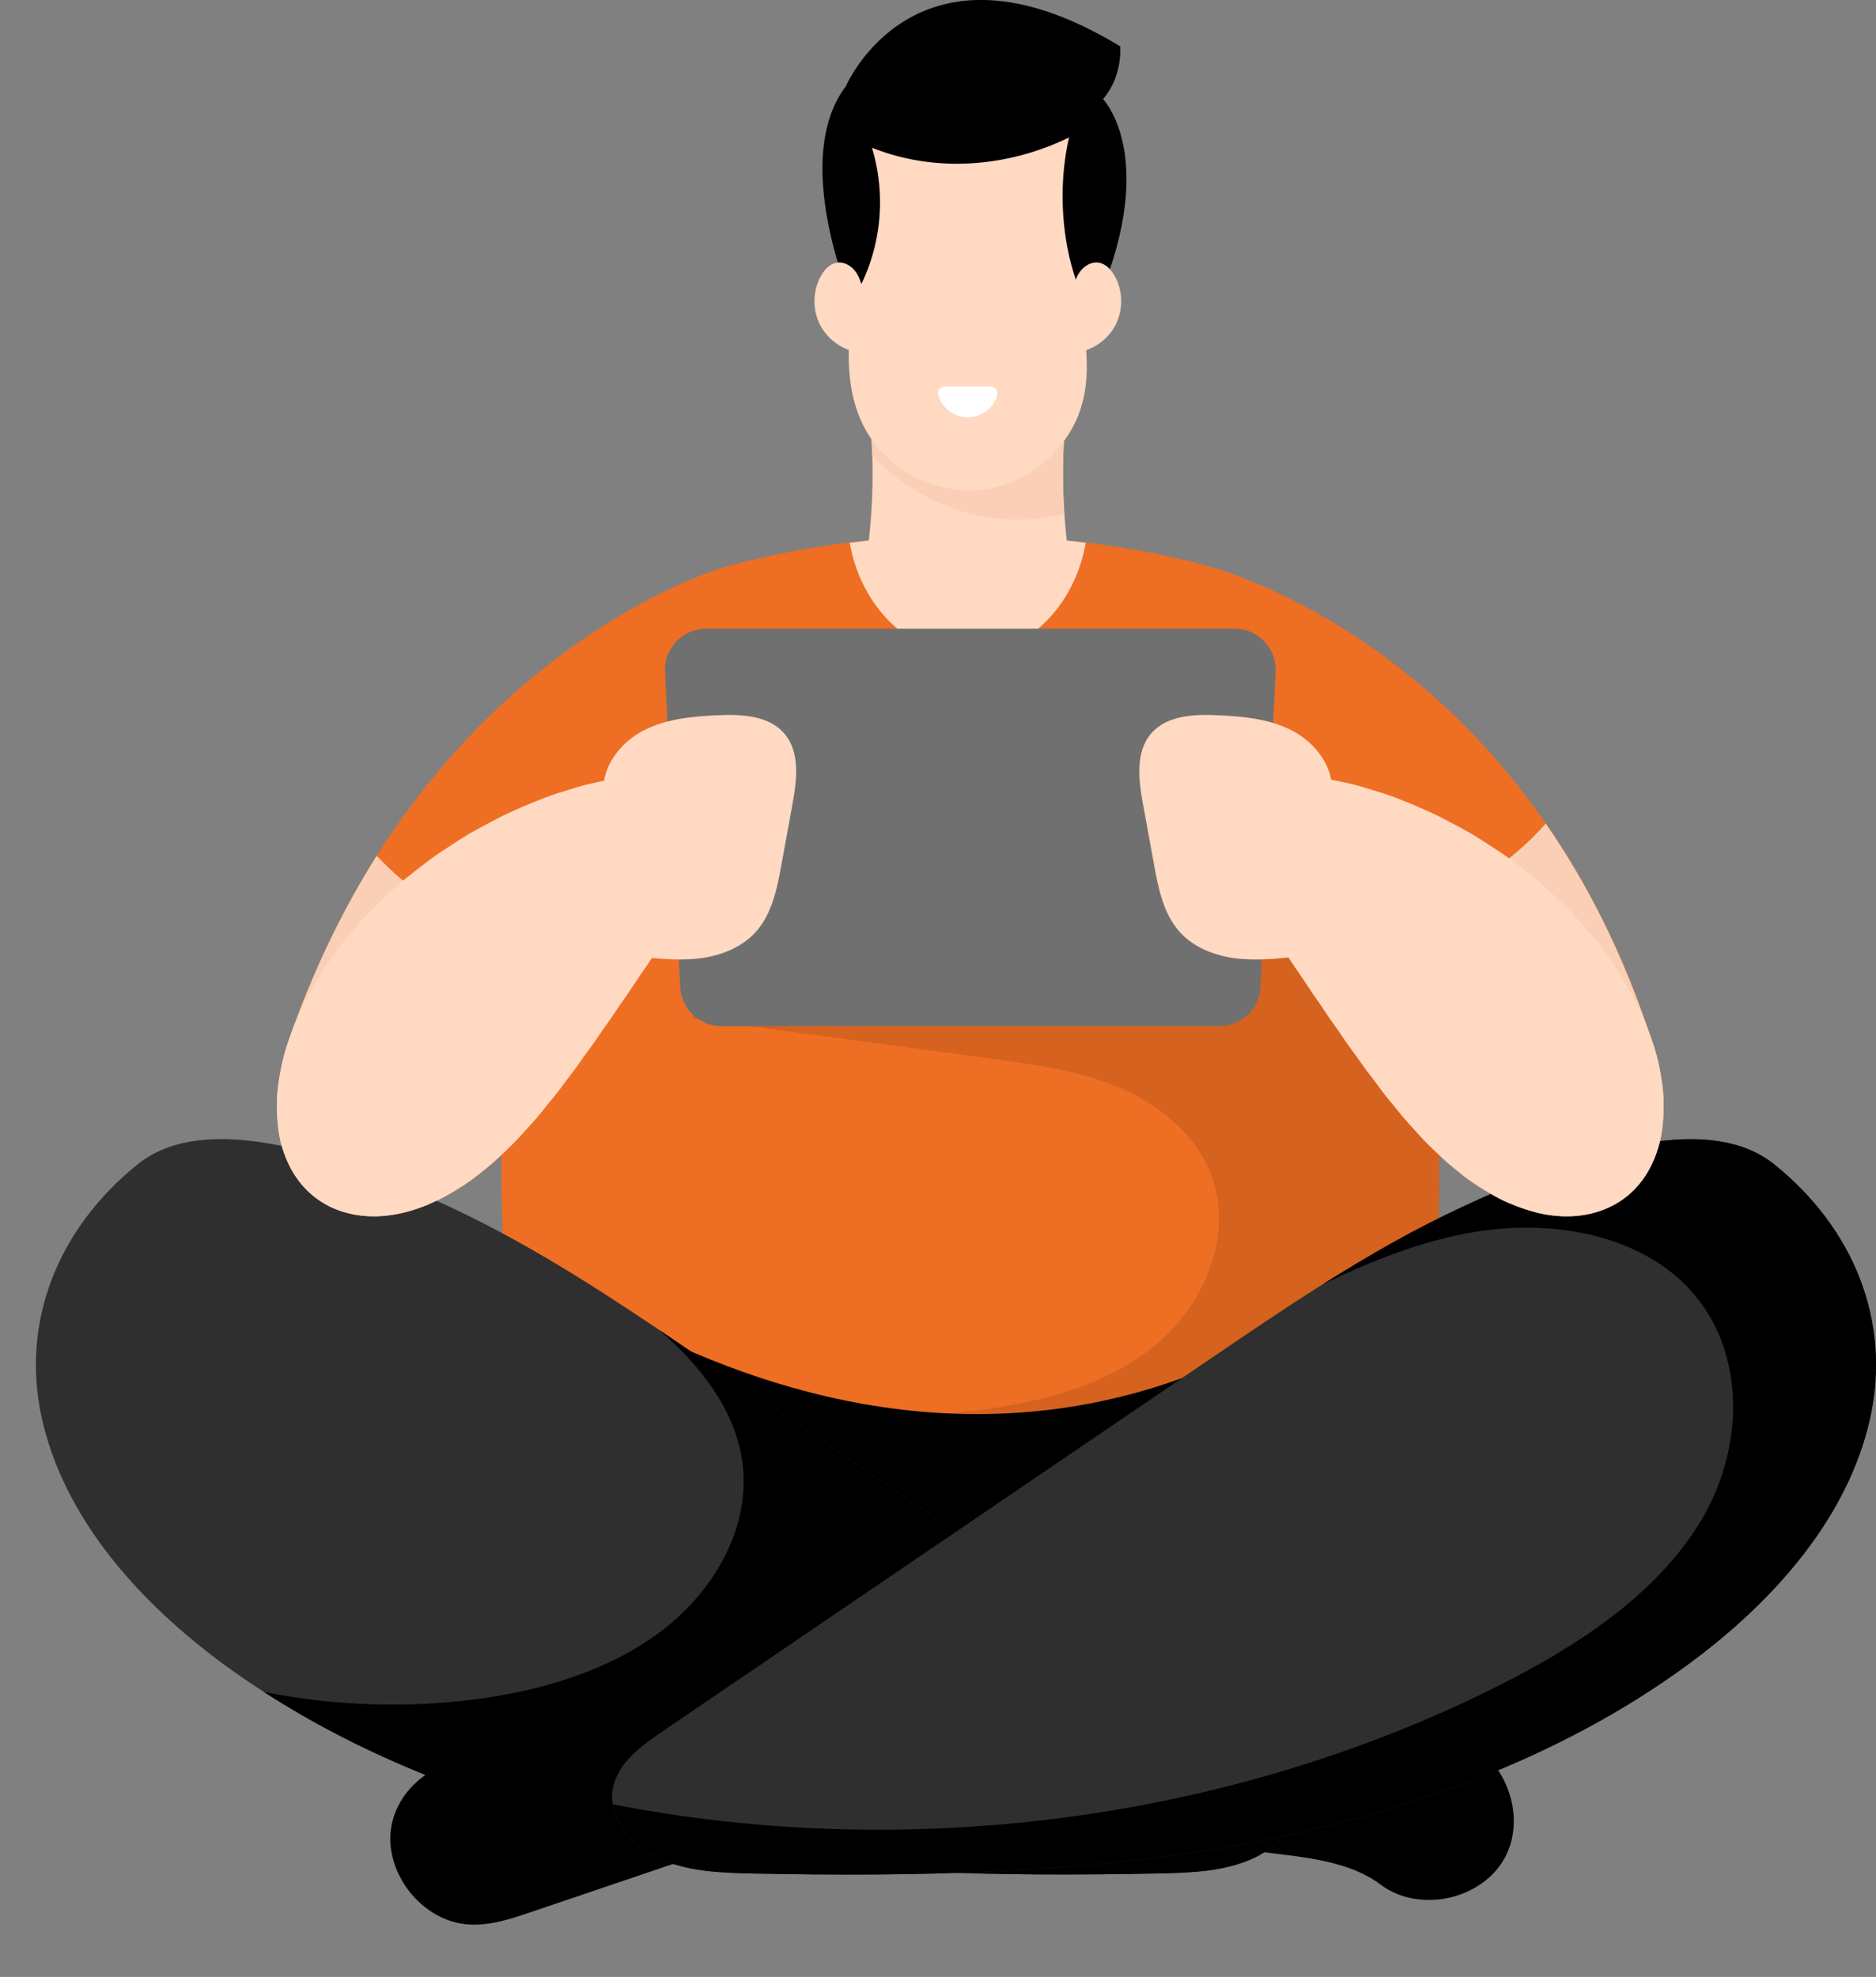 <svg width="168" height="177" viewBox="0 0 168 177" fill="none" xmlns="http://www.w3.org/2000/svg">
<rect x="0" y="0" width="168" height="177" fill="#808080" stroke="none"/>
<g clip-path="url(#clip0)">
<path d="M148.891 100.694C148.831 101.306 148.734 101.888 148.585 102.439C148.428 102.999 148.241 103.528 148.017 104.021C147.158 105.93 145.783 107.317 144.043 108.108C143.99 108.138 143.931 108.16 143.886 108.182C143.759 108.235 143.632 108.287 143.505 108.324C143.4 108.361 143.296 108.399 143.191 108.436C143.154 108.451 143.124 108.466 143.079 108.473C142.959 108.511 142.84 108.548 142.713 108.578C142.601 108.615 142.496 108.637 142.384 108.66C142.205 108.704 142.026 108.742 141.846 108.772C141.749 108.786 141.652 108.801 141.548 108.816H141.525C141.361 108.846 141.204 108.854 141.047 108.869C140.995 108.876 140.942 108.876 140.89 108.876C140.83 108.883 140.756 108.883 140.703 108.883C139.822 108.921 138.926 108.846 138.051 108.66C137.872 108.622 137.7 108.585 137.529 108.54C137.207 108.466 136.886 108.369 136.572 108.257C136.079 108.1 135.571 107.906 135.086 107.698C134.1 107.272 133.173 106.713 132.202 106.094C131.724 105.781 131.253 105.445 130.805 105.072C130.35 104.707 129.871 104.334 129.416 103.924C129.237 103.76 129.057 103.588 128.878 103.417C128.885 103.976 128.885 104.535 128.885 105.095C128.885 112.62 128.206 119.877 126.966 126.694H125.031C121.572 126.694 117.747 126.709 113.9 126.716C109.657 126.746 105.376 126.768 101.514 126.798C93.125 126.865 86.663 126.932 86.663 126.932C86.663 126.932 83.518 126.903 78.775 126.858C76.713 126.843 74.345 126.813 71.82 126.798C69.003 126.776 65.978 126.761 62.9 126.746C57.357 126.709 51.665 126.686 46.816 126.694C45.576 119.877 44.904 112.62 44.904 105.095C44.904 104.535 44.911 103.976 44.911 103.417C44.732 103.596 44.553 103.76 44.366 103.924C43.918 104.334 43.432 104.707 42.977 105.072C42.529 105.445 42.058 105.781 41.58 106.094C40.609 106.713 39.682 107.272 38.689 107.698C38.592 107.735 38.495 107.787 38.397 107.817C38.002 107.981 37.598 108.13 37.21 108.257C36.724 108.421 36.224 108.555 35.73 108.652C33.751 109.062 31.719 108.958 29.896 108.175C29.709 108.093 29.53 108.011 29.366 107.914C27.797 107.093 26.557 105.773 25.765 104.006C25.541 103.513 25.354 102.976 25.197 102.425C25.048 101.873 24.958 101.291 24.891 100.679C24.772 99.471 24.757 98.121 24.988 96.726C25.093 96.033 25.235 95.309 25.422 94.571C25.608 93.833 25.87 93.109 26.139 92.348C26.198 92.184 26.258 92.028 26.318 91.864C26.325 91.834 26.34 91.804 26.348 91.774C28.469 85.964 31.002 80.945 33.743 76.604C46.704 56.116 64.334 50.925 64.999 50.739C65.014 50.731 65.014 50.731 65.014 50.731C68.212 49.859 71.356 49.232 74.389 48.792C74.957 48.71 75.525 48.635 76.085 48.568C84.265 47.554 91.616 47.89 97.226 48.576C97.809 48.643 98.377 48.718 98.922 48.8C104.502 49.583 107.991 50.642 108.297 50.739C108.312 50.746 108.327 50.746 108.327 50.746C108.999 50.918 125.711 55.355 138.432 73.725C142.041 78.931 145.32 85.248 147.838 92.908C147.845 92.915 147.845 92.915 147.845 92.923C148.024 93.467 148.196 94.019 148.368 94.579C148.547 95.317 148.697 96.04 148.801 96.734C149.033 98.136 149.018 99.486 148.891 100.694Z" fill="#EE6E23"/>
<path d="M148.368 94.586C148.196 94.026 148.025 93.475 147.845 92.93C148.047 93.49 148.226 94.034 148.368 94.586Z" fill="#EE6E23"/>
<path d="M95.321 46.017C95.426 47.636 95.612 49.247 95.867 50.843C93.035 51.917 89.928 52.499 86.671 52.499C83.413 52.499 80.298 51.91 77.475 50.843C78.005 47.509 78.222 44.116 78.117 40.73C78.042 38.373 77.818 36.023 77.437 33.704C80.522 34.345 83.6 34.785 86.678 35.285C89.756 34.785 92.826 34.345 95.919 33.704C95.232 37.769 95.037 41.908 95.321 46.017Z" fill="#FFD9C2"/>
<path opacity="0.5" d="M143.52 108.331C141.794 108.98 139.911 109.047 138.066 108.66C137.566 108.563 137.08 108.428 136.587 108.264C136.094 108.108 135.586 107.914 135.101 107.705C134.115 107.28 133.188 106.72 132.217 106.101C131.739 105.788 131.268 105.452 130.82 105.08C130.364 104.714 129.879 104.341 129.431 103.931C129.251 103.767 129.065 103.595 128.885 103.424C128.893 103.983 128.893 104.543 128.893 105.109C128.893 112.635 128.22 119.884 126.973 126.701H125.038C121.579 126.701 117.755 126.716 113.907 126.731C109.664 126.753 105.391 126.783 101.522 126.806C93.132 126.873 86.663 126.94 86.663 126.94C86.663 126.94 83.525 126.91 78.767 126.865C76.713 126.85 74.344 126.828 71.812 126.806C68.996 126.783 65.97 126.768 62.892 126.753C61.996 125.993 61.122 125.202 60.263 124.389C69.309 126.843 78.849 127.462 88.135 126.194C93.708 125.433 99.392 123.897 103.673 120.257C107.953 116.618 110.463 110.457 108.476 105.199C107.109 101.567 103.837 98.904 100.259 97.383C96.673 95.854 92.766 95.324 88.912 94.802C79.962 93.594 71.013 92.393 62.063 91.185C63.326 82.511 69.691 73.956 78.177 71.719C86.663 69.489 95.687 70.936 104.144 73.255C115.64 76.41 127.055 81.437 134.989 90.32C139.448 95.317 142.556 101.753 143.52 108.331Z" fill="#BC561B"/>
<path d="M95.314 46.018C93.095 46.547 90.779 46.666 88.516 46.323C84.542 45.712 80.814 43.691 78.102 40.737C78.035 38.38 77.803 36.038 77.422 33.711C80.508 34.353 83.585 34.793 86.663 35.293C89.741 34.793 92.811 34.36 95.904 33.711C95.232 37.761 95.037 41.908 95.314 46.018Z" fill="#FACFB5"/>
<path d="M77.221 13.134C78.349 17.251 77.377 21.599 76.63 25.805C75.891 30.004 75.435 34.569 77.437 38.335C79.409 42.035 83.765 44.324 87.933 43.847C92.109 43.37 95.829 40.163 96.92 36.113C97.936 32.339 96.785 28.371 96.285 24.493C95.74 20.264 95.971 15.938 96.965 11.799C90.809 8.249 82.943 8.92 77.221 13.134Z" fill="#FFD9C2"/>
<path d="M97.779 28.155C95.134 23.777 94.567 17.318 95.739 12.306C90.271 14.969 83.832 15.491 78.177 13.261C78.147 13.246 78.117 13.231 78.087 13.223C79.491 17.87 78.827 22.919 76.264 27.006C76.264 27.006 70.751 14.312 75.741 7.734C75.741 7.734 82.016 -6.959 100.311 4.147C100.311 4.147 100.588 6.75 98.78 8.875C98.78 8.883 104.114 14.32 97.779 28.155Z" fill="black"/>
<path d="M96.008 26.134C96.158 25.507 96.33 24.866 96.703 24.336C97.084 23.814 97.712 23.426 98.354 23.508C98.997 23.598 99.49 24.12 99.811 24.679C100.588 26.044 100.603 27.812 99.848 29.192C99.094 30.571 97.6 31.511 96.031 31.601C95.971 29.751 95.59 27.931 96.008 26.134Z" fill="#FFD9C2"/>
<path d="M77.325 26.134C77.176 25.507 77.004 24.866 76.63 24.336C76.249 23.814 75.622 23.426 74.979 23.508C74.337 23.598 73.844 24.12 73.53 24.679C72.753 26.044 72.738 27.812 73.493 29.192C74.247 30.571 75.741 31.511 77.31 31.601C77.355 29.751 77.743 27.931 77.325 26.134Z" fill="#FFD9C2"/>
<path d="M88.688 34.599C89.113 34.599 89.42 35.009 89.3 35.412C88.957 36.538 87.903 37.358 86.663 37.358C85.423 37.358 84.37 36.538 84.026 35.412C83.899 35.009 84.213 34.599 84.639 34.599H88.688Z" fill="white"/>
<path d="M42.372 109.062C42.372 109.062 86.14 148.174 127.772 109.607L90.226 150.001L42.372 109.062Z" fill="black"/>
<path d="M105.78 164.119C103.972 164.261 102.478 162.292 102.694 160.495C102.911 158.69 104.398 157.25 106.078 156.557C107.759 155.863 109.619 155.789 111.435 155.721C115.977 155.55 120.526 155.378 125.068 155.207C126.943 155.14 128.87 155.073 130.648 155.692C134.72 157.124 136.811 162.508 134.772 166.305C132.732 170.101 127.077 171.332 123.634 168.729C118.972 165.216 111.046 166.625 105.78 164.119Z" fill="black"/>
<path d="M112.309 166.342C109.724 167.558 106.713 167.67 103.815 167.729C89.158 168.035 74.397 167.737 60.009 165.119C47.07 162.762 34.393 158.444 23.636 151.485C22.433 150.71 21.253 149.904 20.102 149.061C12.356 143.378 5.7 135.853 3.735 126.925C1.838 118.296 5.222 109.965 12.326 104.244C19.236 98.68 33.131 104.744 40.168 108.003C46.846 111.099 53.009 115.022 59.053 119.086C60.367 119.974 61.682 120.861 62.99 121.756C73.314 128.775 83.638 135.793 93.962 142.811C99.915 146.861 105.869 150.903 111.816 154.953C113.728 156.251 115.775 157.735 116.283 159.868C116.91 162.471 114.886 165.126 112.309 166.342Z" fill="#2F2F2F"/>
<path d="M112.309 166.342C109.724 167.558 106.713 167.669 103.815 167.729C89.158 168.035 74.397 167.737 60.009 165.119C47.07 162.762 34.393 158.444 23.636 151.485C29.829 152.716 36.253 152.954 42.528 152.149C48.602 151.358 54.675 149.531 59.374 145.914C64.073 142.289 67.203 136.658 66.501 131.057C65.91 126.358 62.863 122.398 59.053 119.086C60.367 119.974 61.682 120.861 62.99 121.756C73.314 128.774 83.638 135.793 93.962 142.811C99.915 146.861 105.869 150.903 111.816 154.953C113.728 156.251 115.775 157.735 116.283 159.868C116.91 162.471 114.886 165.126 112.309 166.342Z" fill="black"/>
<path d="M63.49 157.153C65.186 156.497 67.173 157.959 67.487 159.749C67.8 161.539 66.784 163.344 65.373 164.485C63.961 165.626 62.198 166.23 60.48 166.812C56.169 168.274 51.866 169.728 47.556 171.19C45.778 171.794 43.948 172.406 42.073 172.309C37.762 172.1 34.214 167.535 35.088 163.314C35.962 159.092 41.027 156.303 45.068 157.817C50.529 159.868 57.723 156.251 63.49 157.153Z" fill="black"/>
<path d="M167.484 126.925C165.52 135.852 158.864 143.385 151.117 149.061C139.657 157.467 125.591 162.508 111.21 165.126C96.83 167.744 82.069 168.042 67.404 167.737C64.506 167.677 61.495 167.565 58.911 166.349C56.886 165.395 55.198 163.553 54.877 161.546C54.787 160.994 54.802 160.435 54.937 159.876C55.452 157.743 57.499 156.258 59.404 154.961C65.358 150.911 71.304 146.868 77.258 142.819C87.582 135.8 97.906 128.782 108.23 121.764C111.621 119.459 115.02 117.147 118.502 114.954C122.536 112.411 126.674 110.032 131.044 108.011C138.081 104.751 151.983 98.688 158.886 104.252C165.998 109.957 169.374 118.296 167.484 126.925Z" fill="#2F2F2F"/>
<path d="M167.484 126.925C165.52 135.852 158.864 143.385 151.117 149.061C139.657 157.467 125.591 162.508 111.21 165.126C96.83 167.744 82.069 168.042 67.404 167.737C64.506 167.677 61.495 167.565 58.911 166.349C56.886 165.395 55.198 163.553 54.877 161.546C81.441 166.722 109.985 162.993 133.868 151.09C141.181 147.443 148.308 142.826 152.334 136.136C156.361 129.438 156.451 120.272 150.661 114.775C146.022 110.375 138.649 109.211 132.09 110.293C127.309 111.084 122.842 112.888 118.509 114.954C122.543 112.411 126.681 110.032 131.052 108.011C138.089 104.751 151.991 98.688 158.893 104.252C165.998 109.957 169.374 118.296 167.484 126.925Z" fill="black"/>
<path d="M148.891 100.694C148.831 101.306 148.734 101.887 148.585 102.439C148.428 102.999 148.241 103.528 148.017 104.021C147.158 105.93 145.783 107.317 144.043 108.108C143.99 108.137 143.931 108.16 143.886 108.182C143.759 108.234 143.632 108.287 143.505 108.324C143.4 108.361 143.296 108.399 143.191 108.436C143.154 108.451 143.124 108.466 143.079 108.473C142.959 108.51 142.84 108.548 142.713 108.578C142.601 108.615 142.496 108.637 142.384 108.66C142.205 108.704 142.026 108.742 141.846 108.771C141.749 108.786 141.652 108.801 141.547 108.816H141.525C141.361 108.846 141.204 108.853 141.047 108.868C140.995 108.876 140.942 108.876 140.89 108.876C140.83 108.883 140.756 108.883 140.703 108.883C139.822 108.921 138.925 108.846 138.051 108.66C137.872 108.622 137.7 108.585 137.528 108.54C136.647 107.198 135.892 105.766 135.183 104.334C131.672 97.234 128.422 88.82 125.725 81.37C130.626 80.251 135.123 77.506 138.425 73.732C142.033 78.938 145.313 85.255 147.83 92.915C147.837 92.923 147.837 92.923 147.837 92.93C148.039 93.489 148.218 94.034 148.36 94.586C148.54 95.324 148.689 96.048 148.794 96.741C149.033 98.136 149.018 99.486 148.891 100.694Z" fill="#FACFB5"/>
<path d="M148.898 100.694C148.831 101.306 148.741 101.888 148.592 102.439C148.435 102.999 148.248 103.528 148.032 104.021C147.173 105.937 145.806 107.325 144.057 108.115C144.005 108.145 143.953 108.167 143.901 108.19C142.078 108.973 140.046 109.077 138.066 108.667C137.566 108.57 137.08 108.436 136.587 108.272C136.094 108.115 135.586 107.921 135.101 107.712C134.114 107.287 133.188 106.728 132.217 106.109C131.739 105.796 131.268 105.46 130.82 105.087C130.364 104.722 129.879 104.349 129.431 103.939C129.251 103.774 129.065 103.603 128.885 103.431V103.424C128.168 102.753 127.429 102.044 126.749 101.254C126.315 100.761 125.845 100.277 125.419 99.747C125.195 99.478 124.986 99.21 124.769 98.934C124.545 98.673 124.313 98.397 124.097 98.121C123.649 97.569 123.245 96.965 122.789 96.391C122.334 95.809 121.901 95.197 121.46 94.564C121.004 93.959 120.556 93.34 120.138 92.706C119.727 92.072 119.263 91.483 118.853 90.864C118.651 90.558 118.442 90.245 118.24 89.939C118.031 89.641 117.822 89.343 117.613 89.044C117.202 88.433 116.798 87.836 116.41 87.247C115.835 86.427 115.289 85.584 114.766 84.786C116.903 80.93 118.113 76.582 118.113 71.972C118.113 71.167 118.076 70.369 118.001 69.586C118.33 69.638 118.666 69.698 119.009 69.765C119.682 69.891 120.384 70.041 121.116 70.212C121.841 70.391 122.573 70.63 123.335 70.861C123.522 70.921 123.716 70.98 123.91 71.04C125.262 71.488 126.644 72.069 128.078 72.718C128.9 73.091 129.7 73.524 130.529 73.964C130.94 74.188 131.35 74.419 131.776 74.65C132.18 74.903 132.591 75.157 133.001 75.418C133.629 75.836 134.286 76.246 134.921 76.693C135.101 76.82 135.28 76.954 135.459 77.089C136.258 77.693 137.065 78.327 137.865 78.983C138.634 79.669 139.381 80.363 140.106 81.064C140.838 81.758 141.48 82.511 142.123 83.242C142.436 83.607 142.75 83.973 143.049 84.346C143.34 84.719 143.624 85.099 143.893 85.479C144.438 86.248 144.969 86.986 145.425 87.761C146.328 89.313 147.113 90.827 147.658 92.348C147.935 93.109 148.196 93.84 148.383 94.578C148.562 95.309 148.711 96.033 148.816 96.734C149.033 98.136 149.018 99.478 148.898 100.694Z" fill="#FFD9C2"/>
<path d="M49.498 86.471L38.39 107.832C37.994 107.996 37.59 108.145 37.202 108.272C36.717 108.436 36.216 108.57 35.723 108.667C33.743 109.077 31.711 108.973 29.889 108.19C29.702 108.108 29.523 108.026 29.358 107.929C27.79 107.108 26.549 105.788 25.758 104.021C25.533 103.528 25.347 102.991 25.19 102.439C25.04 101.888 24.951 101.306 24.884 100.694C24.764 99.486 24.749 98.136 24.981 96.741C25.085 96.048 25.227 95.324 25.414 94.586C25.601 93.847 25.862 93.124 26.131 92.363C26.191 92.199 26.251 92.043 26.31 91.879C26.318 91.849 26.333 91.819 26.34 91.789C28.462 85.979 30.994 80.96 33.736 76.619C36.238 79.296 40.989 83.16 49.498 86.471Z" fill="#FACFB5"/>
<path d="M58.776 85.166C58.328 85.845 57.872 86.553 57.379 87.239C56.983 87.821 56.587 88.418 56.177 89.037C55.975 89.335 55.758 89.633 55.549 89.932C55.347 90.238 55.138 90.551 54.929 90.857C54.518 91.483 54.062 92.065 53.644 92.699C53.218 93.325 52.785 93.944 52.314 94.556C51.881 95.19 51.448 95.802 50.992 96.383C50.536 96.958 50.133 97.562 49.677 98.114C49.461 98.39 49.237 98.658 49.005 98.927C48.796 99.203 48.579 99.471 48.355 99.74C47.922 100.269 47.459 100.754 47.026 101.246C46.338 102.037 45.606 102.745 44.889 103.424C44.71 103.595 44.523 103.767 44.344 103.931C43.895 104.341 43.41 104.714 42.954 105.08C42.498 105.453 42.028 105.788 41.557 106.101C40.586 106.728 39.66 107.28 38.674 107.705C38.181 107.921 37.68 108.108 37.187 108.264C36.702 108.428 36.201 108.563 35.708 108.66C33.728 109.07 31.696 108.965 29.874 108.182C29.694 108.108 29.515 108.026 29.343 107.929C27.774 107.108 26.542 105.788 25.742 104.013C25.518 103.521 25.332 102.991 25.182 102.432C25.033 101.88 24.936 101.298 24.876 100.687C24.756 99.471 24.741 98.129 24.973 96.734C25.078 96.04 25.22 95.317 25.406 94.578C25.593 93.84 25.855 93.109 26.131 92.348C26.676 90.827 27.461 89.313 28.365 87.761C28.82 86.986 29.351 86.248 29.896 85.479C30.165 85.099 30.449 84.719 30.733 84.346C31.039 83.973 31.353 83.607 31.666 83.242C32.316 82.511 32.951 81.758 33.684 81.064C34.401 80.363 35.155 79.669 35.925 78.983C36.687 78.357 37.471 77.745 38.233 77.163C38.263 77.141 38.293 77.111 38.33 77.089C39.129 76.477 39.981 75.955 40.788 75.418C41.206 75.157 41.609 74.903 42.013 74.65C42.431 74.419 42.849 74.187 43.253 73.964C44.082 73.524 44.882 73.084 45.703 72.718C47.138 72.069 48.52 71.487 49.872 71.04C50.066 70.98 50.26 70.921 50.447 70.861C51.209 70.622 51.941 70.384 52.666 70.212C53.398 70.041 54.1 69.891 54.772 69.765C54.952 69.727 55.123 69.69 55.295 69.668C55.22 70.421 55.191 71.197 55.191 71.972C55.198 76.731 56.49 81.221 58.776 85.166Z" fill="#FFD9C2"/>
<path d="M97.234 48.591C96.225 54.348 91.87 58.674 86.663 58.674C81.456 58.674 77.101 54.341 76.093 48.591C84.28 47.569 91.623 47.904 97.234 48.591Z" fill="#FFD9C2"/>
<path d="M110.56 56.288H63.228C61.197 56.288 59.546 57.936 59.546 59.965L60.905 88.194C60.905 90.223 62.556 91.871 64.588 91.871H109.201C111.233 91.871 112.884 90.223 112.884 88.194L114.243 59.965C114.243 57.936 112.592 56.288 110.56 56.288Z" fill="#707070"/>
<path d="M119.271 70.965C119.45 68.668 117.814 66.528 115.782 65.446C113.743 64.365 111.367 64.141 109.066 64.037C106.93 63.94 104.495 64.044 103.098 65.663C101.656 67.326 101.962 69.832 102.358 71.995C102.687 73.785 103.008 75.575 103.337 77.365C103.733 79.55 104.188 81.855 105.69 83.488C106.93 84.838 108.753 85.546 110.575 85.793C112.398 86.031 114.243 85.845 116.074 85.658C117.493 83.413 118.987 81.206 119.667 78.632C120.347 76.074 120.892 73.076 119.271 70.965Z" fill="#FFD9C2"/>
<path d="M54.055 70.965C53.876 68.668 55.512 66.528 57.544 65.446C59.583 64.365 61.959 64.141 64.26 64.037C66.396 63.94 68.831 64.044 70.228 65.663C71.67 67.326 71.364 69.832 70.968 71.995C70.639 73.785 70.318 75.575 69.989 77.365C69.593 79.55 69.138 81.855 67.636 83.488C66.396 84.838 64.573 85.546 62.751 85.793C60.928 86.031 59.083 85.845 57.252 85.658C55.833 83.413 54.339 81.206 53.659 78.632C52.979 76.074 52.441 73.076 54.055 70.965Z" fill="#FFD9C2"/>
</g>
<defs>
<clipPath id="clip0">
<rect width="168" height="177" fill="white"/>
</clipPath>
</defs>
</svg>
